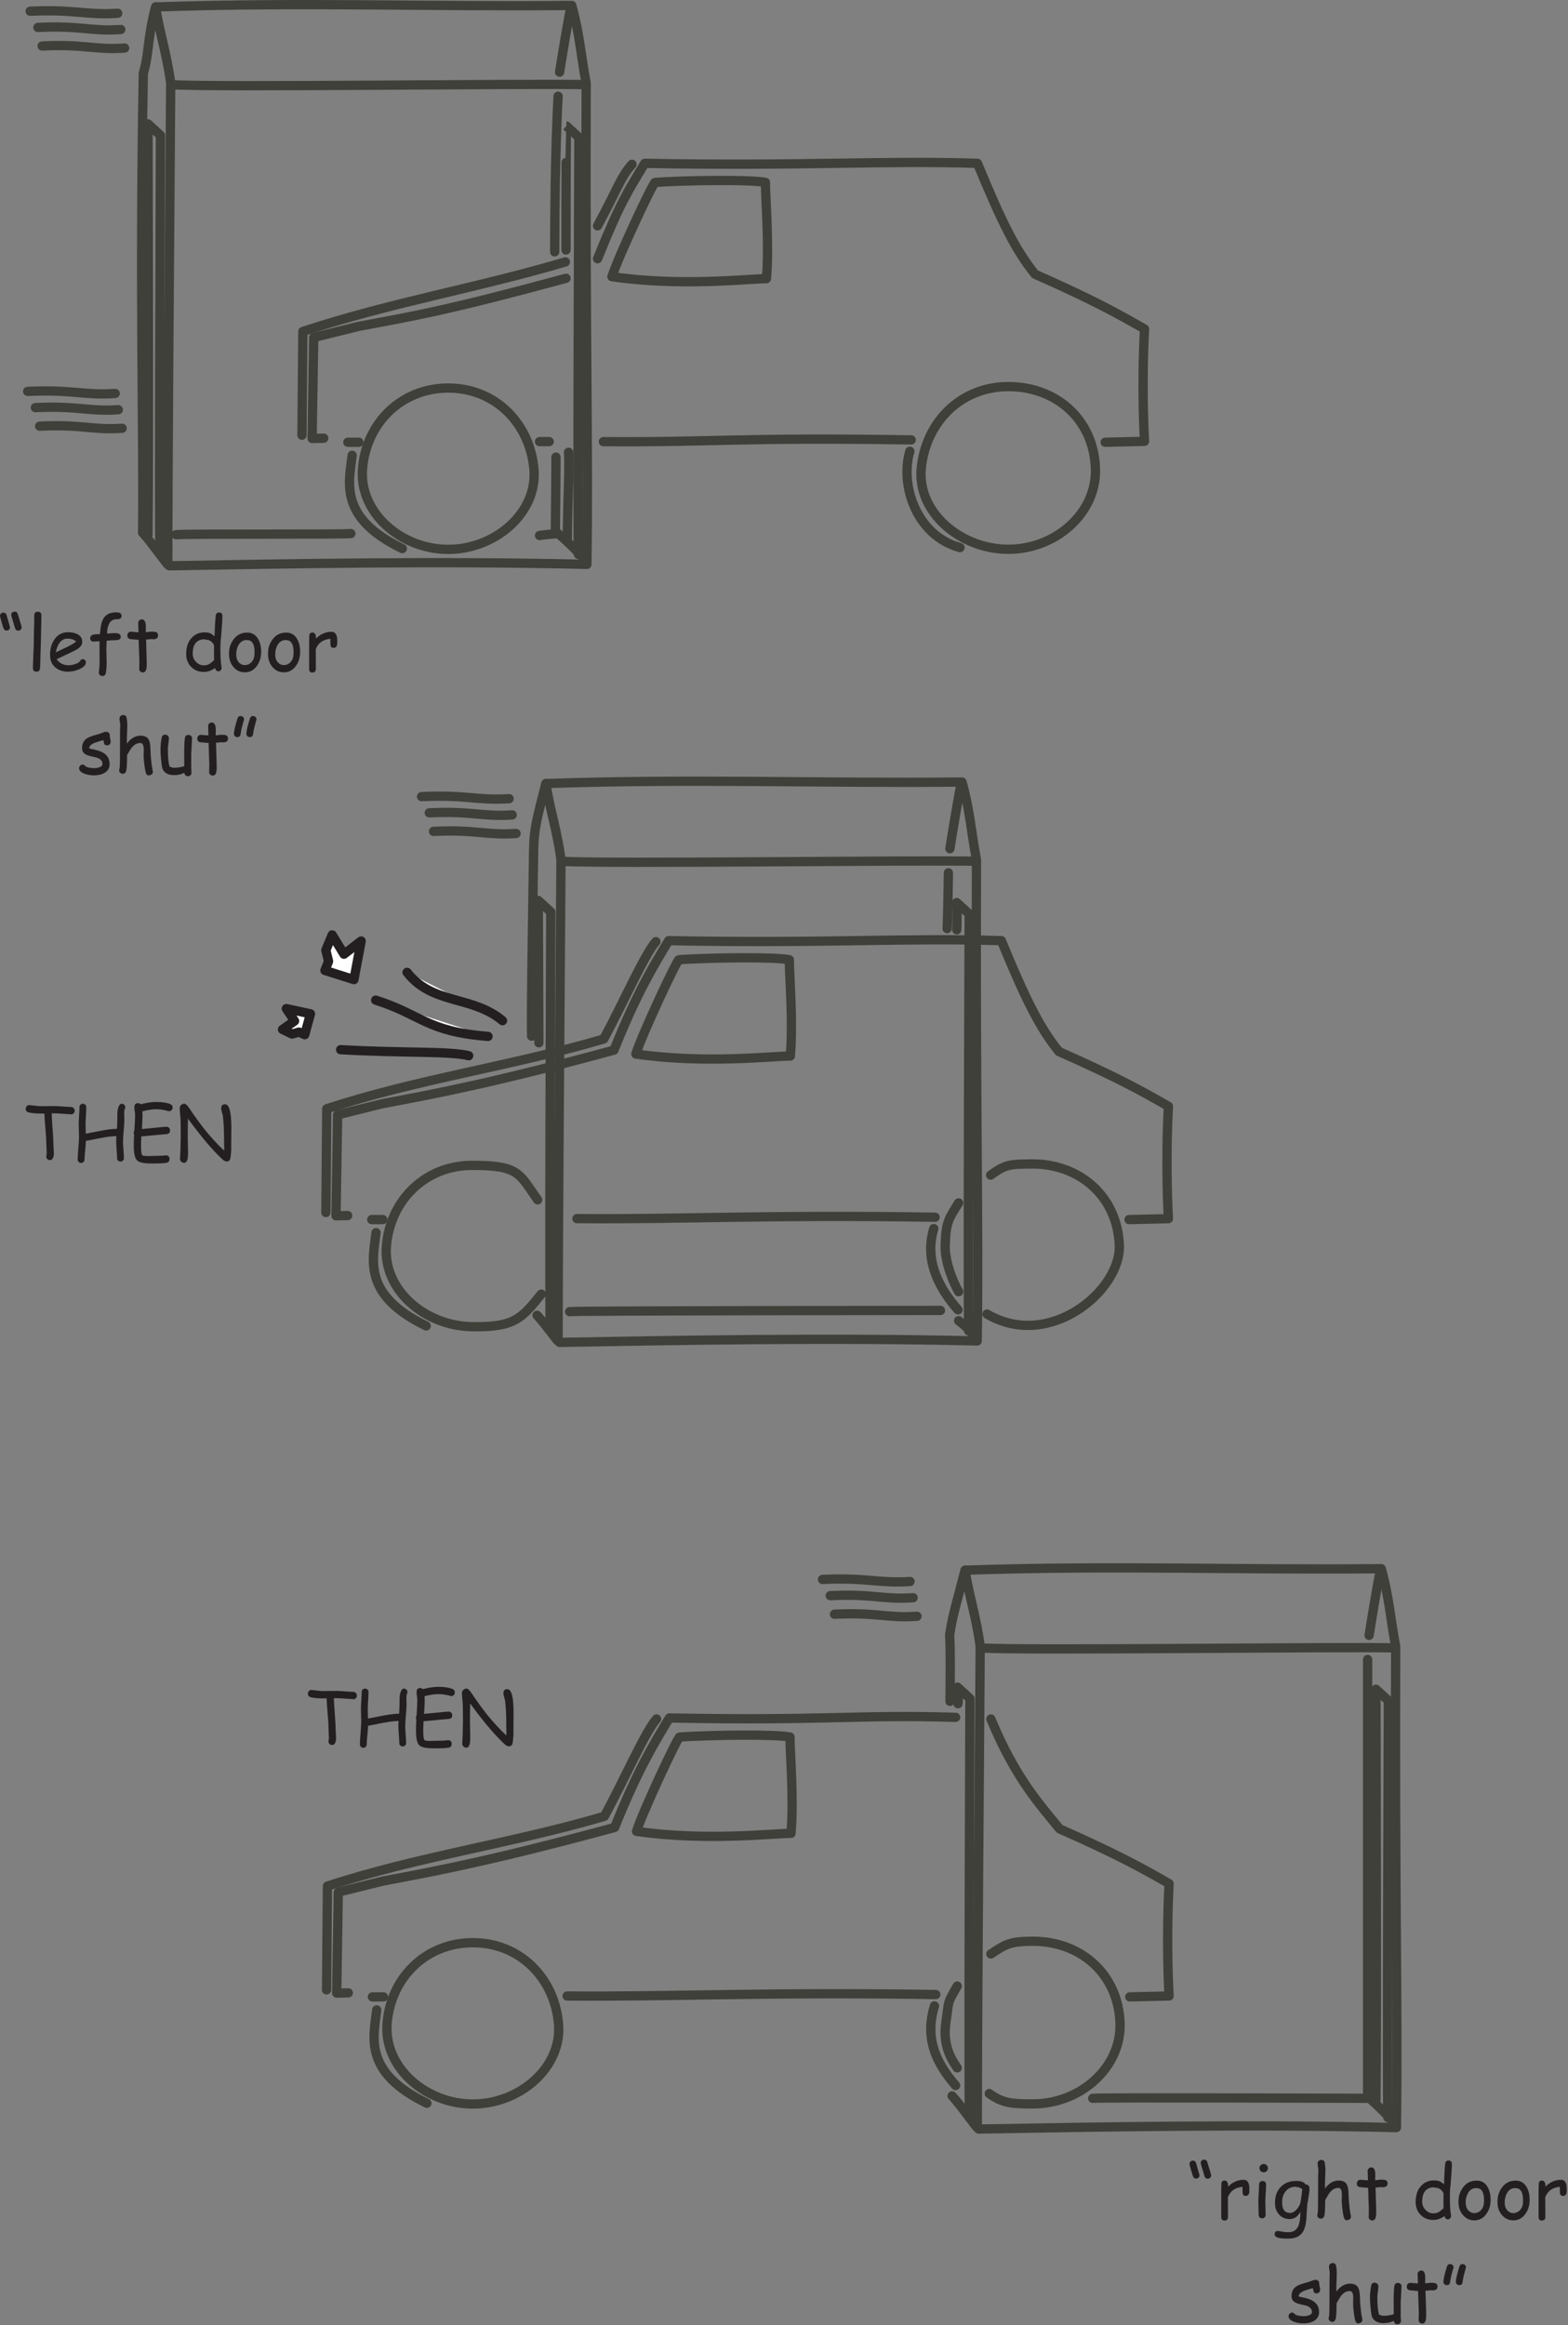 <?xml version="1.0" encoding="UTF-8" standalone="no"?>
<!DOCTYPE svg PUBLIC "-//W3C//DTD SVG 1.1//EN" "http://www.w3.org/Graphics/SVG/1.1/DTD/svg11.dtd">
<svg width="100%" height="100%" viewBox="0 0 1057 1567" version="1.1" xmlns="http://www.w3.org/2000/svg" xmlns:xlink="http://www.w3.org/1999/xlink" xml:space="preserve" xmlns:serif="http://www.serif.com/" style="fill-rule:evenodd;clip-rule:evenodd;stroke-linecap:round;stroke-linejoin:round;stroke-miterlimit:2;">
    <rect x="0" y="0" width="1057" height="1567" fill="#808080" stroke="none"/>
    <g transform="matrix(1,0,0,1,-18.742,0.002)">
        <g transform="matrix(4.167,0,0,4.167,0,0)">
            <g>
                <clipPath id="_clip1">
                    <rect x="0" y="0" width="259.2" height="378.96"/>
                </clipPath>
                <g clip-path="url(#_clip1)">
                    <path d="M96.066,45.006C77.002,50.178 71.713,51.062 62.491,52.786L55.25,54.582L54.99,70.912L56.873,70.875" style="fill:none;stroke:rgb(62,64,57);stroke-width:1.5px;"/>
                    <path d="M183.285,71.524L189.649,71.378C189.649,71.378 189.127,63.086 189.649,53.206C185.656,50.925 181.663,48.643 171.943,44.353C168.843,40.53 166.571,35.986 162.624,26.414C146.936,25.925 134.278,26.899 108.807,26.414C106.208,30.713 104.823,32.736 101.169,41.844" style="fill:none;stroke:rgb(62,64,57);stroke-width:1.5px;"/>
                    <path d="M151.907,71.145C124.379,70.713 119.13,71.571 102.108,71.425" style="fill:none;stroke:rgb(62,64,57);stroke-width:1.5px;"/>
                    <path d="M90.868,75.805C91.527,82.931 84.61,88.851 77.006,88.851C69.402,88.851 62.57,82.938 63.144,75.805C63.736,68.441 69.402,62.758 77.006,62.758C84.61,62.758 90.187,68.441 90.868,75.805Z" style="fill:none;stroke:rgb(62,64,57);stroke-width:1.5px;"/>
                    <path d="M181.71,75.679C182.007,82.889 175.351,88.834 167.624,88.834C159.898,88.834 152.813,82.858 153.538,75.679C154.286,68.279 159.898,62.525 167.624,62.525C175.351,62.525 181.386,67.792 181.71,75.679Z" style="fill:none;stroke:rgb(62,64,57);stroke-width:1.5px;"/>
                    <path d="M60.768,71.524L62.553,71.524" style="fill:none;stroke:rgb(62,64,57);stroke-width:1.5px;"/>
                    <path d="M61.464,73.634C60.978,78.015 59.193,83.695 69.578,88.725" style="fill:none;stroke:rgb(62,64,57);stroke-width:1.5px;"/>
                    <path d="M151.689,72.985C150.067,78.34 152.663,86.616 159.803,88.563" style="fill:none;stroke:rgb(62,64,57);stroke-width:1.5px;"/>
                    <path d="M110.471,29.495C115.34,29.17 125.725,29.008 128.322,29.495C128.322,32.254 128.971,39.556 128.484,45.073C125.563,45.073 114.691,46.372 103.494,44.749C104.51,41.529 110.148,29.517 110.471,29.495Z" style="fill:none;stroke:rgb(62,64,57);stroke-width:1.5px;"/>
                    <path d="M101.169,36.522C104.253,30.842 104.954,28.521 106.739,26.574" style="fill:none;stroke:rgb(62,64,57);stroke-width:1.5px;"/>
                    <path d="M53.351,70.388L53.493,53.604C68.128,48.804 81.196,46.717 95.964,42.359" style="fill:none;stroke:rgb(62,64,57);stroke-width:1.5px;"/>
                    <path d="M187.151,197.242L193.515,197.096C193.515,197.096 192.993,188.803 193.515,178.924C189.522,176.642 185.529,174.361 175.809,170.071C172.709,166.247 170.437,161.703 166.49,152.132C150.802,151.642 138.144,152.616 112.673,152.132C110.074,156.431 107.474,160.73 103.82,169.838C84.756,175.01 75.579,176.78 66.357,178.503L59.116,180.299L58.856,196.63L60.739,196.593" style="fill:none;stroke:rgb(62,64,57);stroke-width:1.5px;"/>
                    <path d="M155.773,196.863C128.245,196.43 114.85,197.232 97.829,197.086" style="fill:none;stroke:rgb(62,64,57);stroke-width:1.5px;"/>
                    <path d="M92.064,209.3C88.839,213.306 87.667,214.674 80.872,214.569C73.269,214.452 66.436,208.656 67.01,201.522C67.602,194.158 73.268,188.476 80.872,188.476C88.476,188.476 88.448,189.757 91.477,194.057" style="fill:none;stroke:rgb(62,64,57);stroke-width:1.5px;"/>
                    <path d="M164.753,190.051C167.195,188.292 167.831,188.284 171.49,188.243C179.217,188.243 185.252,193.509 185.576,201.397C185.873,208.606 174.328,218.484 164.166,212.524" style="fill:none;stroke:rgb(62,64,57);stroke-width:1.5px;"/>
                    <path d="M64.634,197.242L66.419,197.242" style="fill:none;stroke:rgb(62,64,57);stroke-width:1.5px;"/>
                    <path d="M65.33,199.351C64.844,203.733 63.059,209.412 73.444,214.443" style="fill:none;stroke:rgb(62,64,57);stroke-width:1.5px;"/>
                    <path d="M155.555,198.702C153.933,204.057 156.643,208.616 159.476,211.84" style="fill:none;stroke:rgb(62,64,57);stroke-width:1.5px;"/>
                    <path d="M114.337,155.212C119.206,154.888 129.591,154.726 132.188,155.212C132.188,157.971 132.837,165.273 132.35,170.791C129.429,170.791 118.557,172.089 107.36,170.466C108.376,167.246 114.014,155.234 114.337,155.212Z" style="fill:none;stroke:rgb(62,64,57);stroke-width:1.5px;"/>
                    <path d="M57.217,196.106L57.359,179.322C71.994,174.522 87.398,172.391 102.167,168.032C105.25,162.352 108.82,154.239 110.605,152.291" style="fill:none;stroke:rgb(62,64,57);stroke-width:1.5px;"/>
                    <path d="M159.574,208.909C158.792,207.541 157.327,204.219 157.404,201.397C157.51,197.56 158.011,197.086 159.574,194.545" style="fill:none;stroke:rgb(62,64,57);stroke-width:1.5px;"/>
                    <path d="M159.089,277.751C143.4,277.262 138.254,278.333 112.783,277.849C110.183,282.148 107.584,286.447 103.93,295.555C84.865,300.727 75.689,302.497 66.466,304.221L59.226,306.016L58.966,322.347L60.849,322.31" style="fill:none;stroke:rgb(62,64,57);stroke-width:1.5px;"/>
                    <path d="M187.261,322.959L193.625,322.813C193.625,322.813 193.103,314.521 193.625,304.641C189.632,302.36 185.638,300.078 175.919,295.788C172.818,291.964 168.743,287.582 164.797,278.01" style="fill:none;stroke:rgb(62,64,57);stroke-width:1.5px;"/>
                    <path d="M155.883,322.58C128.355,322.148 113.263,322.959 96.242,322.813" style="fill:none;stroke:rgb(62,64,57);stroke-width:1.5px;"/>
                    <path d="M94.844,327.24C95.503,334.366 88.586,340.286 80.982,340.286C73.378,340.286 66.546,334.373 67.12,327.24C67.712,319.876 73.378,314.193 80.982,314.193C88.586,314.193 94.163,319.876 94.844,327.24Z" style="fill:none;stroke:rgb(62,64,57);stroke-width:1.5px;"/>
                    <path d="M164.797,316.018C167.132,314.462 167.864,313.96 171.6,313.96C179.327,313.96 185.361,319.227 185.686,327.114C185.983,334.324 179.327,340.268 171.6,340.268C168.241,340.268 166.662,340.159 164.537,338.59" style="fill:none;stroke:rgb(62,64,57);stroke-width:1.5px;"/>
                    <path d="M159.348,334.439C158.181,332.752 157.013,330.547 157.514,327.114C158.068,323.312 157.662,324.191 159.348,321.207" style="fill:none;stroke:rgb(62,64,57);stroke-width:1.5px;"/>
                    <path d="M64.743,322.959L66.528,322.959" style="fill:none;stroke:rgb(62,64,57);stroke-width:1.5px;"/>
                    <path d="M65.44,325.069C64.953,329.45 63.168,335.13 73.554,340.16" style="fill:none;stroke:rgb(62,64,57);stroke-width:1.5px;"/>
                    <path d="M155.665,324.42C154.042,329.775 155.976,333.66 159.089,337.292" style="fill:none;stroke:rgb(62,64,57);stroke-width:1.5px;"/>
                    <path d="M114.447,280.93C119.315,280.605 129.701,280.443 132.297,280.93C132.297,283.688 132.947,290.991 132.46,296.508C129.539,296.508 118.666,297.806 107.469,296.184C108.486,292.964 114.123,280.951 114.447,280.93Z" style="fill:none;stroke:rgb(62,64,57);stroke-width:1.5px;"/>
                    <path d="M57.326,321.823L57.469,305.039C72.104,300.239 87.508,298.108 102.276,293.75C105.36,288.07 108.93,279.956 110.715,278.009" style="fill:none;stroke:rgb(62,64,57);stroke-width:1.5px;"/>
                    <path d="M31.645,91.275C31.645,76.823 31.878,45.142 32.111,13.461C31.498,8.747 30.281,5.177 29.664,1.114C28.253,6.637 28.659,8.584 27.684,11.83C27.036,47.855 27.766,70.087 27.568,86.149C29.064,87.775 31.645,91.508 31.645,91.275Z" style="fill:none;stroke:rgb(62,64,57);stroke-width:1.5px;"/>
                    <path d="M29.794,1.12C53.811,0.308 73.852,1.12 96.994,0.881C98.275,5.501 98.437,8.747 99.324,13.461C99.167,54.508 99.735,72.683 99.44,91.275C75.637,90.696 50.403,91.182 31.878,91.508" style="fill:none;stroke:rgb(62,64,57);stroke-width:1.5px;"/>
                    <path d="M32.227,13.694C39.08,14.16 91.117,13.461 99.248,13.694" style="fill:none;stroke:rgb(62,64,57);stroke-width:1.5px;"/>
                    <path d="M96.895,0.957C96.49,2.58 95.191,10.532 95.029,11.668" style="fill:none;stroke:rgb(62,64,57);stroke-width:1.5px;"/>
                    <path d="M94.233,40.73C94.233,24.61 94.786,15.562 94.786,15.562" style="fill:none;stroke:rgb(62,64,57);stroke-width:1.5px;"/>
                    <path d="M91.778,86.607C92.752,86.445 94.335,86.337 94.335,86.337C94.335,86.337 94.439,77.529 94.439,73.93" style="fill:none;stroke:rgb(62,64,57);stroke-width:1.5px;"/>
                    <path d="M94.786,86.314C96.084,87.288 98.761,90.046 99.411,90.858" style="fill:none;stroke:rgb(62,64,57);stroke-width:1.5px;"/>
                    <path d="M32.97,86.473C35.738,86.305 59.58,86.462 61.258,86.294" style="fill:none;stroke:rgb(62,64,57);stroke-width:1.5px;"/>
                    <path d="M28.441,86.473C28.609,73.388 28.441,20.04 28.441,20.04L30.454,21.885C30.454,21.885 30.202,83.118 30.37,89.325" style="fill:none;stroke:rgb(62,64,57);stroke-width:1.5px;"/>
                    <path d="M96.066,40.425C96.047,29.433 96.121,20.375 96.132,20.375L98.145,22.221C98.145,22.221 97.894,83.453 98.062,89.66" style="fill:none;stroke:rgb(62,64,57);stroke-width:1.5px;"/>
                    <path d="M96.27,87.254C96.354,79.374 96.63,76.434 96.474,73.147" style="fill:none;stroke:rgb(62,64,57);stroke-width:1.5px;"/>
                    <path d="M9.378,1.813C16.674,1.477 18.39,2.484 23.54,2.148" style="fill:none;stroke:rgb(62,64,57);stroke-width:1.5px;"/>
                    <path d="M10.628,4.438C17.537,4.102 19.163,5.109 24.04,4.773" style="fill:none;stroke:rgb(62,64,57);stroke-width:1.5px;"/>
                    <path d="M11.316,7.438C18.193,7.102 19.811,8.109 24.665,7.773" style="fill:none;stroke:rgb(62,64,57);stroke-width:1.5px;"/>
                    <path d="M8.971,63.301C16.266,62.966 17.983,63.972 23.132,63.637" style="fill:none;stroke:rgb(62,64,57);stroke-width:1.5px;"/>
                    <path d="M10.221,65.926C17.13,65.591 18.756,66.597 23.632,66.262" style="fill:none;stroke:rgb(62,64,57);stroke-width:1.5px;"/>
                    <path d="M10.909,68.926C17.785,68.591 19.403,69.597 24.257,69.262" style="fill:none;stroke:rgb(62,64,57);stroke-width:1.5px;"/>
                    <path d="M91.778,71.425L93.343,71.425" style="fill:none;stroke:rgb(62,64,57);stroke-width:1.5px;"/>
                    <path d="M7.451,102.002C7.188,102.002 7.018,101.873 6.936,101.61C6.518,100.263 6.315,99.552 6.315,99.442C6.315,99.288 6.368,99.165 6.479,99.067C6.589,98.968 6.718,98.92 6.871,98.92C7.151,98.92 7.32,99.062 7.387,99.354L7.733,100.473C7.91,101.028 7.996,101.357 7.996,101.475C7.996,101.624 7.943,101.748 7.835,101.85C7.727,101.952 7.601,102.002 7.451,102.002ZM5.57,101.985C5.334,101.985 5.173,101.873 5.078,101.645C5.023,101.519 4.915,101.177 4.75,100.602C4.581,100.011 4.498,99.683 4.498,99.6C4.498,99.45 4.553,99.328 4.665,99.228C4.777,99.127 4.907,99.078 5.061,99.078C5.313,99.078 5.476,99.205 5.559,99.465L5.858,100.508L6.121,101.451C6.121,101.601 6.066,101.725 5.954,101.829C5.842,101.934 5.716,101.985 5.57,101.985Z" style="fill:rgb(35,31,32);"/>
                    <path d="M11.109,103.775L11.025,106.691C11.025,107.003 11.013,107.447 10.977,108.047C10.941,108.443 10.749,108.635 10.401,108.635C10.017,108.635 9.825,108.443 9.825,108.047C9.825,107.567 9.849,106.871 9.897,105.911C9.945,104.951 9.969,104.255 9.969,103.775C9.969,103.151 9.981,102.455 10.005,101.651C10.029,100.847 10.041,100.151 10.041,99.527C10.041,99.131 10.233,98.939 10.617,98.939C11.001,98.939 11.193,99.131 11.193,99.527C11.193,100.151 11.181,100.847 11.157,101.651C11.133,102.455 11.121,103.151 11.121,103.775L11.109,103.775Z" style="fill:rgb(35,31,32);fill-rule:nonzero;"/>
                    <path d="M15.644,108.647C14.756,108.647 14.048,108.431 13.496,107.987C12.896,107.495 12.596,106.823 12.596,105.935C12.596,104.915 12.836,104.075 13.328,103.379C13.868,102.623 14.576,102.251 15.476,102.251C16.124,102.251 16.64,102.359 17.048,102.575C17.552,102.851 17.804,103.259 17.804,103.823C17.804,104.219 17.588,104.567 17.144,104.891C16.952,105.035 16.544,105.251 15.908,105.551L13.664,106.607C13.88,106.931 14.144,107.171 14.468,107.339C14.792,107.507 15.164,107.591 15.596,107.591C15.872,107.591 16.184,107.543 16.556,107.435C17.024,107.303 17.312,107.135 17.444,106.919C17.576,106.703 17.72,106.595 17.876,106.595C18.008,106.595 18.128,106.643 18.236,106.751C18.344,106.859 18.392,106.979 18.392,107.111C18.392,107.543 18.044,107.915 17.336,108.227C16.736,108.491 16.16,108.623 15.584,108.623L15.644,108.647ZM15.428,103.283C14.948,103.283 14.552,103.463 14.228,103.835C13.904,104.207 13.676,104.759 13.52,105.503L15.32,104.651C16.028,104.303 16.52,104.003 16.82,103.751C16.484,103.439 16.016,103.283 15.404,103.283L15.428,103.283Z" style="fill:rgb(35,31,32);fill-rule:nonzero;"/>
                    <path d="M23.418,100.139C22.47,100.139 21.954,100.787 21.834,102.107L21.822,102.467C22.494,102.419 22.914,102.395 23.106,102.395C23.73,102.395 24.03,102.587 24.03,102.983C24.03,103.271 23.886,103.439 23.574,103.499C23.442,103.523 23.286,103.535 23.106,103.535C22.926,103.535 22.482,103.559 21.75,103.619L21.702,104.951C21.702,105.191 21.714,105.551 21.726,106.043C21.738,106.535 21.75,106.895 21.75,107.135C21.75,107.879 21.702,108.443 21.618,108.863C21.546,109.175 21.366,109.331 21.066,109.331C20.91,109.331 20.778,109.283 20.658,109.175C20.538,109.067 20.478,108.935 20.478,108.779C20.478,108.743 20.478,108.707 20.49,108.659C20.574,108.143 20.61,107.603 20.61,107.003L20.598,105.407L20.598,103.703C20.106,103.739 19.806,103.763 19.674,103.763C19.278,103.763 19.086,103.571 19.086,103.187C19.086,102.803 19.422,102.599 20.106,102.575L20.67,102.563C20.682,102.347 20.706,102.059 20.754,101.687C20.862,100.811 21.078,100.187 21.414,99.779C21.822,99.275 22.446,99.035 23.322,99.035C23.886,99.035 24.162,99.227 24.162,99.611C24.162,99.983 23.91,100.163 23.394,100.163L23.418,100.139Z" style="fill:rgb(35,31,32);fill-rule:nonzero;"/>
                    <path d="M29.506,103.391C29.422,103.391 29.326,103.391 29.218,103.379C29.11,103.367 29.014,103.367 28.93,103.367C28.834,103.367 28.57,103.391 28.126,103.451L28.234,106.919L28.234,107.471C28.246,108.335 28.042,108.755 27.61,108.755C27.454,108.755 27.322,108.707 27.202,108.599C27.082,108.491 27.022,108.371 27.022,108.215C27.022,108.071 27.022,107.855 27.034,107.555C27.046,107.255 27.046,107.039 27.046,106.895L26.926,103.475C26.638,103.463 26.206,103.427 25.618,103.367C25.27,103.319 25.102,103.127 25.102,102.779C25.102,102.611 25.15,102.467 25.258,102.347C25.366,102.227 25.498,102.167 25.666,102.167L26.902,102.263C26.902,102.059 26.89,101.795 26.878,101.459C26.866,101.123 26.854,100.883 26.854,100.739C26.854,100.571 26.914,100.439 27.034,100.331C27.154,100.223 27.286,100.175 27.454,100.175C27.814,100.175 28.018,100.463 28.078,101.039C28.09,101.183 28.09,101.351 28.09,101.555L28.078,101.891L28.078,102.251C28.57,102.191 28.846,102.155 28.918,102.155C29.326,102.155 29.59,102.179 29.71,102.215C29.95,102.299 30.07,102.479 30.07,102.767C30.07,102.935 30.022,103.079 29.914,103.187C29.806,103.295 29.674,103.355 29.506,103.355L29.506,103.391Z" style="fill:rgb(35,31,32);fill-rule:nonzero;"/>
                    <path d="M40.222,103.211C40.174,103.787 40.15,104.351 40.15,104.927C40.15,106.235 40.21,107.207 40.33,107.879C40.342,107.939 40.342,107.987 40.342,108.023C40.342,108.179 40.294,108.311 40.186,108.419C40.078,108.527 39.958,108.575 39.814,108.575C39.574,108.575 39.394,108.407 39.274,108.047C38.986,108.251 38.698,108.407 38.398,108.515C38.098,108.623 37.786,108.671 37.45,108.671C36.634,108.671 35.974,108.407 35.434,107.867C34.882,107.315 34.618,106.619 34.618,105.743C34.618,104.687 34.894,103.859 35.446,103.223C35.998,102.587 36.706,102.275 37.594,102.275C38.05,102.275 38.398,102.347 38.65,102.491L39.202,102.899C39.262,101.243 39.322,100.151 39.394,99.575C39.442,99.227 39.622,99.059 39.934,99.059C40.294,99.059 40.474,99.251 40.474,99.635C40.474,100.187 40.402,101.363 40.246,103.235L40.222,103.211ZM37.642,103.391C36.982,103.391 36.502,103.583 36.166,103.979C35.83,104.375 35.674,104.951 35.674,105.743C35.674,106.247 35.854,106.679 36.214,107.051C36.574,107.423 36.982,107.603 37.462,107.603C37.798,107.603 38.074,107.543 38.302,107.423C38.434,107.351 38.65,107.195 38.95,106.943C39.01,106.895 39.07,106.835 39.13,106.763L39.118,105.755L39.118,105.071L39.13,104.375C38.986,104.051 38.794,103.823 38.542,103.667C38.29,103.511 38.002,103.439 37.654,103.439L37.642,103.391Z" style="fill:rgb(35,31,32);fill-rule:nonzero;"/>
                    <path d="M44.067,108.731C43.407,108.731 42.855,108.491 42.375,107.999C41.847,107.459 41.571,106.751 41.547,105.839C41.523,104.951 41.739,104.183 42.207,103.511C42.759,102.707 43.503,102.311 44.487,102.311C45.279,102.311 45.867,102.659 46.275,103.379C46.599,103.967 46.755,104.651 46.743,105.467C46.731,106.343 46.503,107.075 46.059,107.699C45.555,108.395 44.907,108.743 44.079,108.743L44.067,108.731ZM44.427,103.511C43.851,103.511 43.407,103.775 43.083,104.327C42.831,104.771 42.711,105.263 42.711,105.839C42.711,106.415 42.867,106.847 43.179,107.171C43.443,107.435 43.743,107.567 44.091,107.567C44.499,107.567 44.847,107.423 45.147,107.123C45.483,106.787 45.651,106.355 45.675,105.791C45.735,104.267 45.339,103.523 44.463,103.523L44.427,103.511Z" style="fill:rgb(35,31,32);fill-rule:nonzero;"/>
                    <path d="M50.377,108.731C49.717,108.731 49.165,108.491 48.685,107.999C48.157,107.459 47.881,106.751 47.857,105.839C47.833,104.951 48.049,104.183 48.517,103.511C49.069,102.707 49.813,102.311 50.797,102.311C51.589,102.311 52.177,102.659 52.585,103.379C52.909,103.967 53.065,104.651 53.053,105.467C53.041,106.343 52.813,107.075 52.369,107.699C51.865,108.395 51.217,108.743 50.389,108.743L50.377,108.731ZM50.737,103.511C50.161,103.511 49.717,103.775 49.393,104.327C49.141,104.771 49.021,105.263 49.021,105.839C49.021,106.415 49.177,106.847 49.489,107.171C49.753,107.435 50.053,107.567 50.401,107.567C50.809,107.567 51.157,107.423 51.457,107.123C51.793,106.787 51.961,106.355 51.985,105.791C52.045,104.267 51.649,103.523 50.773,103.523L50.737,103.511Z" style="fill:rgb(35,31,32);fill-rule:nonzero;"/>
                    <path d="M59.052,104.051C59.028,104.543 58.836,104.783 58.464,104.783C58.128,104.783 57.96,104.591 57.96,104.207C57.96,104.135 57.96,104.003 57.948,103.799L57.936,103.307C57.312,103.379 56.82,103.547 56.448,103.823C56.1,104.075 55.812,104.447 55.584,104.963L55.596,108.179C55.596,108.575 55.404,108.767 55.02,108.767C54.672,108.767 54.504,108.575 54.504,108.179L54.504,104.063C54.504,103.931 54.504,103.739 54.516,103.475C54.528,103.211 54.528,103.019 54.528,102.887C54.528,102.491 54.696,102.299 55.044,102.299C55.428,102.299 55.62,102.623 55.62,103.271C56.376,102.539 57.192,102.179 58.116,102.179C58.44,102.179 58.668,102.299 58.824,102.539C58.98,102.779 59.052,103.127 59.052,103.607L59.052,104.051Z" style="fill:rgb(35,31,32);fill-rule:nonzero;"/>
                    <path d="M21.831,120.551C21.615,120.551 21.471,120.479 21.387,120.335C21.327,120.227 21.279,120.023 21.231,119.699C20.931,119.771 20.487,119.903 19.875,120.107C19.239,120.359 18.927,120.659 18.927,121.031C19.047,121.079 19.155,121.115 19.275,121.139C20.175,121.295 20.835,121.511 21.279,121.799C21.915,122.207 22.227,122.795 22.227,123.575C22.227,124.211 21.951,124.679 21.399,125.003C20.943,125.267 20.379,125.399 19.671,125.399C19.155,125.399 18.675,125.315 18.207,125.147C17.595,124.931 17.295,124.631 17.295,124.235C17.295,124.079 17.355,123.947 17.475,123.827C17.595,123.707 17.727,123.647 17.883,123.647C18.003,123.647 18.159,123.743 18.351,123.935C18.447,124.031 18.651,124.103 18.987,124.163C19.251,124.211 19.467,124.235 19.647,124.235C19.983,124.235 20.271,124.199 20.523,124.115C20.895,123.995 21.075,123.815 21.075,123.563C21.075,123.023 20.715,122.675 19.971,122.483L19.359,122.351C18.831,122.231 18.471,122.099 18.255,121.943C17.931,121.727 17.775,121.403 17.775,120.959C17.775,120.131 18.159,119.555 18.939,119.207C19.179,119.099 19.551,118.979 20.067,118.835C20.583,118.691 20.943,118.571 21.171,118.463C21.327,118.391 21.495,118.355 21.687,118.355C21.855,118.355 21.987,118.403 22.095,118.511C22.203,118.619 22.251,118.763 22.251,118.943C22.251,119.063 22.275,119.231 22.323,119.447C22.371,119.663 22.395,119.831 22.395,119.951C22.395,120.131 22.347,120.275 22.239,120.383C22.131,120.491 21.999,120.539 21.831,120.539L21.831,120.551Z" style="fill:rgb(35,31,32);fill-rule:nonzero;"/>
                    <path d="M28.632,125.423C28.356,125.423 28.176,125.279 28.092,124.979C27.996,124.655 27.912,124.211 27.84,123.611C27.768,123.035 27.732,122.579 27.732,122.207C27.732,122.099 27.732,121.943 27.744,121.739C27.756,121.535 27.756,121.379 27.756,121.271C27.756,120.527 27.576,120.167 27.204,120.167C26.7,120.167 26.268,120.383 25.872,120.839C25.668,121.067 25.404,121.499 25.056,122.147C25.056,123.647 24.996,124.511 24.876,124.787C24.768,125.027 24.6,125.147 24.372,125.147C24.216,125.147 24.072,125.099 23.952,124.991C23.832,124.883 23.772,124.751 23.772,124.595C23.772,124.535 23.784,124.451 23.82,124.331C23.856,124.235 23.88,123.959 23.892,123.479L23.904,122.615L23.916,118.307C23.94,117.815 23.952,117.491 23.952,117.323C23.952,117.119 23.928,116.939 23.892,116.759C23.856,116.579 23.832,116.399 23.832,116.207C23.832,116.039 23.892,115.907 24.012,115.799C24.132,115.691 24.264,115.643 24.432,115.643C24.756,115.643 24.936,115.811 24.996,116.159C25.056,116.543 25.092,116.879 25.092,117.191C25.092,117.599 25.08,118.019 25.056,118.463C25.032,118.895 25.02,119.315 25.02,119.747L25.02,120.263C25.344,119.831 25.68,119.519 26.052,119.303C26.424,119.087 26.808,118.979 27.216,118.979C27.864,118.979 28.308,119.183 28.548,119.603C28.716,119.903 28.812,120.395 28.836,121.103L28.884,122.219L29.004,123.443C29.064,123.899 29.124,124.295 29.208,124.643C29.22,124.715 29.232,124.775 29.232,124.823C29.232,124.979 29.172,125.111 29.052,125.219C28.932,125.327 28.788,125.375 28.62,125.375L28.632,125.423Z" style="fill:rgb(35,31,32);fill-rule:nonzero;"/>
                    <path d="M35.432,121.643L35.432,124.187C35.432,124.271 35.444,124.403 35.456,124.583C35.468,124.763 35.48,124.895 35.48,124.979C35.48,125.147 35.42,125.279 35.3,125.387C35.18,125.495 35.048,125.543 34.88,125.543C34.58,125.543 34.388,125.363 34.304,124.991C33.812,125.243 33.26,125.363 32.624,125.363C32.108,125.363 31.688,125.255 31.352,125.027C30.98,124.775 30.764,124.415 30.692,123.935C30.536,122.891 30.464,121.979 30.464,121.163C30.464,120.623 30.524,120.023 30.644,119.339C30.704,118.991 30.884,118.823 31.208,118.823C31.376,118.823 31.52,118.871 31.64,118.979C31.76,119.087 31.82,119.219 31.82,119.387C31.82,119.567 31.796,119.855 31.736,120.251C31.676,120.647 31.652,120.947 31.652,121.151C31.652,121.811 31.676,122.363 31.724,122.831C31.772,123.299 31.832,123.671 31.916,123.959C32.048,124.031 32.168,124.079 32.288,124.115C32.408,124.151 32.528,124.175 32.648,124.175C33.176,124.175 33.716,124.091 34.304,123.923L34.304,122.735L34.292,121.595C34.292,120.743 34.328,120.023 34.4,119.399C34.448,119.039 34.64,118.859 34.976,118.859C35.144,118.859 35.288,118.907 35.408,119.015C35.528,119.123 35.576,119.255 35.564,119.423L35.456,121.643L35.432,121.643Z" style="fill:rgb(35,31,32);fill-rule:nonzero;"/>
                    <path d="M40.82,120.071C40.736,120.071 40.64,120.071 40.532,120.059C40.424,120.047 40.328,120.047 40.244,120.047C40.148,120.047 39.884,120.071 39.44,120.131L39.548,123.599L39.548,124.151C39.56,125.015 39.356,125.435 38.924,125.435C38.768,125.435 38.636,125.387 38.516,125.279C38.396,125.171 38.336,125.051 38.336,124.895C38.336,124.751 38.336,124.535 38.348,124.235C38.36,123.935 38.36,123.719 38.36,123.575L38.24,120.155C37.952,120.143 37.52,120.107 36.932,120.047C36.584,119.999 36.416,119.807 36.416,119.459C36.416,119.291 36.464,119.147 36.572,119.027C36.68,118.907 36.812,118.847 36.98,118.847L38.216,118.943C38.216,118.739 38.204,118.475 38.192,118.139C38.18,117.803 38.168,117.563 38.168,117.419C38.168,117.251 38.228,117.119 38.348,117.011C38.468,116.903 38.6,116.855 38.768,116.855C39.128,116.855 39.332,117.143 39.392,117.719C39.404,117.863 39.404,118.031 39.404,118.235L39.392,118.571L39.392,118.931C39.884,118.871 40.16,118.835 40.232,118.835C40.64,118.835 40.904,118.859 41.024,118.895C41.264,118.979 41.384,119.159 41.384,119.447C41.384,119.615 41.336,119.759 41.228,119.867C41.12,119.975 40.988,120.035 40.82,120.035L40.82,120.071Z" style="fill:rgb(35,31,32);fill-rule:nonzero;"/>
                    <path d="M44.91,119.215C44.753,119.215 44.624,119.166 44.518,119.066C44.411,118.966 44.36,118.84 44.36,118.682C44.36,118.241 44.546,117.428 44.928,116.204C45.014,115.936 45.18,115.805 45.432,115.805C45.585,115.805 45.715,115.855 45.827,115.958C45.939,116.06 45.994,116.183 45.994,116.333L45.649,117.622C45.558,117.964 45.489,118.324 45.438,118.717C45.398,119.052 45.225,119.215 44.91,119.215ZM42.895,119.215C42.737,119.215 42.608,119.166 42.502,119.066C42.396,118.966 42.344,118.84 42.344,118.682C42.344,118.241 42.53,117.428 42.912,116.204C42.999,115.936 43.164,115.805 43.416,115.805C43.57,115.805 43.699,115.855 43.812,115.958C43.924,116.06 43.979,116.183 43.979,116.333L43.633,117.622C43.542,117.964 43.473,118.324 43.422,118.717C43.383,119.052 43.21,119.215 42.895,119.215Z" style="fill:rgb(35,31,32);"/>
                    <path d="M91.38,212.719C92.876,214.345 94.784,217.106 94.784,216.873C94.784,202.421 95.017,170.741 95.25,139.06C94.638,134.345 93.42,130.775 92.804,126.712C91.392,132.235 90.873,134.04 90.823,137.429C90.598,152.823 90.403,163.669 90.5,167.577" style="fill:none;stroke:rgb(62,64,57);stroke-width:1.5px;"/>
                    <path d="M92.934,126.718C116.95,125.907 136.991,126.718 160.133,126.479C161.414,131.1 161.576,134.345 162.463,139.06C162.306,180.107 162.874,198.282 162.58,216.873C138.776,216.294 113.543,216.781 95.017,217.106" style="fill:none;stroke:rgb(62,64,57);stroke-width:1.5px;"/>
                    <path d="M95.366,139.293C102.219,139.759 154.257,139.06 162.387,139.293" style="fill:none;stroke:rgb(62,64,57);stroke-width:1.5px;"/>
                    <path d="M160.034,126.556C159.629,128.179 158.331,136.13 158.168,137.266" style="fill:none;stroke:rgb(62,64,57);stroke-width:1.5px;"/>
                    <path d="M157.717,150.185C157.815,148.915 157.925,141.161 157.925,141.161" style="fill:none;stroke:rgb(62,64,57);stroke-width:1.5px;"/>
                    <path d="M96.648,212.133C97.622,211.971 156.643,211.938 156.643,211.938" style="fill:none;stroke:rgb(62,64,57);stroke-width:1.5px;"/>
                    <path d="M159.574,213.599C160.872,214.573 161.901,215.645 162.55,216.456" style="fill:none;stroke:rgb(62,64,57);stroke-width:1.5px;"/>
                    <path d="M91.673,168.652C91.673,164.744 91.58,145.638 91.58,145.638L93.593,147.483C93.593,147.483 93.341,208.716 93.509,214.923" style="fill:none;stroke:rgb(62,64,57);stroke-width:1.5px;"/>
                    <path d="M159.281,150.38C159.378,148.621 159.271,145.974 159.271,145.974L161.285,147.819C161.285,147.819 161.033,209.052 161.201,215.259" style="fill:none;stroke:rgb(62,64,57);stroke-width:1.5px;"/>
                    <path d="M85.791,165.076C80.905,160.973 74.456,162.536 70.352,157.26" style="fill:white;"/>
                    <path d="M85.791,165.076C80.905,160.973 74.456,162.536 70.352,157.26" style="fill:none;stroke:rgb(35,31,32);stroke-width:1.5px;"/>
                    <path d="M83.446,167.617C73.479,166.835 72.697,164.099 65.271,161.754" style="fill:white;"/>
                    <path d="M83.446,167.617C73.479,166.835 72.697,164.099 65.271,161.754" style="fill:none;stroke:rgb(35,31,32);stroke-width:1.5px;"/>
                    <path d="M80.319,170.744C77.192,169.962 69.962,170.353 59.604,169.766" style="fill:white;"/>
                    <path d="M80.319,170.744C77.192,169.962 69.962,170.353 59.604,169.766" style="fill:none;stroke:rgb(35,31,32);stroke-width:1.5px;"/>
                    <path d="M57.21,153.666L58.236,151.202L60.142,154.324L62.926,152.187L61.754,158.432L57.064,156.953L57.65,155.474L57.21,153.666Z" style="fill:white;"/>
                    <path d="M57.21,153.666L58.236,151.202L60.142,154.324L62.926,152.187L61.754,158.432L57.064,156.953L57.65,155.474L57.21,153.666Z" style="fill:none;stroke:rgb(35,31,32);stroke-width:1.5px;"/>
                    <path d="M51.741,167.235L50.201,166.497L52.152,165.126L50.817,163.122L54.719,163.966L53.795,167.34L52.871,166.919L51.741,167.235Z" style="fill:white;"/>
                    <path d="M51.741,167.235L50.201,166.497L52.152,165.126L50.817,163.122L54.719,163.966L53.795,167.34L52.871,166.919L51.741,167.235Z" style="fill:none;stroke:rgb(35,31,32);stroke-width:1.5px;"/>
                    <path d="M15.966,180.203C15.678,180.203 15.234,180.179 14.622,180.131C14.034,180.083 13.59,180.059 13.278,180.059L12.858,180.059C12.87,180.599 12.918,181.463 13.014,182.687C13.098,183.827 13.146,184.691 13.146,185.315C13.146,185.447 13.158,185.651 13.182,185.927C13.206,186.203 13.218,186.407 13.218,186.551C13.218,186.815 13.17,187.043 13.086,187.235C12.978,187.499 12.81,187.631 12.582,187.631C12.426,187.631 12.282,187.583 12.162,187.475C12.042,187.367 11.982,187.223 11.982,187.055C11.982,186.995 11.994,186.911 12.018,186.791C12.042,186.671 12.054,186.587 12.054,186.527C12.054,186.335 12.042,186.047 12.018,185.663C11.994,185.279 11.982,184.991 11.982,184.799C11.982,184.235 11.934,183.467 11.838,182.447C11.742,181.343 11.694,180.575 11.682,180.095L11.154,180.095C10.29,180.095 9.63,180.035 9.138,179.915C8.814,179.831 8.658,179.639 8.658,179.327C8.658,179.171 8.706,179.027 8.814,178.907C8.934,178.775 9.078,178.715 9.258,178.727C9.39,178.739 9.702,178.775 10.194,178.835C10.59,178.883 10.902,178.907 11.142,178.907C11.382,178.907 11.73,178.907 12.21,178.895C12.69,178.883 13.038,178.883 13.278,178.883C13.578,178.883 14.022,178.907 14.622,178.955C15.222,179.003 15.666,179.027 15.966,179.027C16.134,179.027 16.278,179.087 16.398,179.207C16.518,179.327 16.578,179.471 16.578,179.639C16.578,179.807 16.518,179.951 16.398,180.071C16.278,180.191 16.134,180.251 15.966,180.251L15.966,180.203Z" style="fill:rgb(35,31,32);fill-rule:nonzero;"/>
                    <path d="M24.673,179.351C24.613,179.519 24.589,179.759 24.589,180.083C24.589,180.203 24.589,180.371 24.601,180.599C24.613,180.827 24.613,180.995 24.613,181.115C24.613,181.511 24.577,182.087 24.505,182.867C24.433,183.647 24.397,184.223 24.397,184.619C24.397,184.919 24.421,185.363 24.469,185.963C24.517,186.563 24.541,187.007 24.541,187.307C24.541,187.463 24.493,187.595 24.385,187.703C24.277,187.811 24.145,187.859 23.989,187.859C23.833,187.859 23.701,187.811 23.593,187.703C23.485,187.595 23.437,187.463 23.437,187.307C23.437,187.007 23.413,186.563 23.365,185.963C23.317,185.363 23.293,184.919 23.293,184.619C23.293,184.331 23.305,184.043 23.329,183.743C22.657,183.755 21.841,183.851 20.845,184.043L18.385,184.523C18.385,184.883 18.349,185.375 18.277,186.023C18.205,186.671 18.169,187.163 18.169,187.523C18.169,187.679 18.121,187.811 18.013,187.919C17.905,188.027 17.773,188.087 17.617,188.087C17.461,188.087 17.329,188.027 17.221,187.919C17.113,187.811 17.065,187.679 17.065,187.523C17.065,187.103 17.101,186.491 17.173,185.663C17.245,184.835 17.281,184.223 17.281,183.803C17.281,183.587 17.269,183.263 17.257,182.831C17.245,182.399 17.233,182.075 17.233,181.859C17.233,181.547 17.257,181.091 17.293,180.467C17.329,179.843 17.353,179.387 17.353,179.075C17.353,178.907 17.401,178.775 17.509,178.667C17.617,178.559 17.749,178.511 17.905,178.511C18.061,178.511 18.193,178.559 18.301,178.667C18.409,178.775 18.457,178.907 18.457,179.075C18.457,179.387 18.433,179.843 18.397,180.467C18.361,181.091 18.337,181.547 18.337,181.859L18.373,183.347L20.881,182.867C21.889,182.675 22.717,182.579 23.413,182.567C23.461,182.003 23.485,181.175 23.485,180.047C23.485,179.747 23.533,179.447 23.629,179.135C23.761,178.715 23.941,178.511 24.181,178.511C24.325,178.511 24.457,178.559 24.577,178.667C24.697,178.775 24.757,178.907 24.757,179.075C24.757,179.135 24.745,179.219 24.709,179.327L24.673,179.351Z" style="fill:rgb(35,31,32);fill-rule:nonzero;"/>
                    <path d="M31.885,179.723C31.825,179.723 31.765,179.711 31.693,179.687C31.033,179.495 30.409,179.399 29.785,179.399C29.461,179.399 29.113,179.423 28.729,179.483C28.345,179.543 27.949,179.627 27.505,179.747C27.541,179.999 27.553,180.203 27.553,180.359C27.553,180.911 27.517,181.643 27.445,182.603L30.013,182.351C30.769,182.267 31.225,182.231 31.393,182.231C31.561,182.231 31.705,182.279 31.825,182.387C31.945,182.495 32.005,182.639 32.005,182.819C32.005,183.179 31.825,183.371 31.465,183.419L30.073,183.539L27.361,183.791C27.349,184.067 27.337,184.331 27.325,184.583C27.313,184.835 27.313,185.063 27.313,185.279C27.313,186.155 27.373,186.659 27.493,186.815C27.589,186.923 27.889,186.971 28.417,186.971C28.657,186.971 29.017,186.959 29.509,186.947C30.001,186.935 30.361,186.923 30.613,186.923C30.697,186.923 30.805,186.911 30.961,186.887C31.117,186.863 31.225,186.851 31.297,186.851C31.717,186.851 31.921,187.055 31.921,187.463C31.921,187.799 31.753,187.991 31.417,188.063C31.045,188.135 30.265,188.171 29.029,188.171C27.805,188.171 27.037,188.015 26.689,187.691C26.317,187.343 26.137,186.551 26.137,185.291C26.137,185.039 26.137,184.775 26.149,184.475C26.161,184.175 26.173,183.863 26.197,183.515C26.149,183.419 26.125,183.323 26.125,183.215C26.125,183.083 26.161,182.963 26.233,182.855C26.317,181.715 26.353,180.899 26.353,180.359C26.353,180.215 26.329,180.011 26.293,179.735C26.257,179.459 26.233,179.255 26.233,179.111C26.233,178.643 26.425,178.415 26.821,178.415C26.989,178.415 27.133,178.475 27.253,178.595C27.721,178.475 28.153,178.379 28.573,178.319C28.993,178.259 29.377,178.223 29.749,178.223C30.709,178.223 31.453,178.331 32.029,178.559C32.293,178.667 32.425,178.847 32.425,179.123C32.425,179.279 32.377,179.411 32.269,179.531C32.149,179.663 32.005,179.723 31.837,179.723L31.885,179.723Z" style="fill:rgb(35,31,32);fill-rule:nonzero;"/>
                    <path d="M41.876,186.311C41.876,186.503 41.84,186.815 41.78,187.259C41.72,187.655 41.516,187.847 41.156,187.847C40.94,187.847 40.688,187.703 40.388,187.415C38.78,185.903 36.98,183.767 34.904,180.911L34.88,182.243L34.868,183.575C34.868,183.899 34.88,184.379 34.892,185.027C34.904,185.675 34.916,186.155 34.916,186.491C34.916,187.547 34.712,188.063 34.304,188.063C34.088,188.063 33.92,187.991 33.8,187.859C33.68,187.739 33.62,187.595 33.62,187.427C33.62,187.259 33.632,187.019 33.656,186.683C33.68,186.347 33.692,186.107 33.692,185.939C33.692,185.699 33.704,185.339 33.716,184.847C33.728,184.355 33.74,183.995 33.74,183.755C33.74,183.491 33.74,183.107 33.728,182.579C33.716,182.051 33.716,181.667 33.716,181.403C33.716,181.151 33.692,180.791 33.644,180.299C33.596,179.807 33.572,179.447 33.572,179.195C33.572,179.015 33.644,178.859 33.8,178.715C33.956,178.571 34.124,178.499 34.316,178.499C34.52,178.499 34.772,178.727 35.084,179.183C36.068,180.647 36.932,181.835 37.712,182.807C38.648,183.959 39.644,185.039 40.76,186.095C40.772,185.927 40.772,185.687 40.76,185.351L40.748,184.607C40.748,182.879 40.688,181.535 40.556,180.515C40.544,180.407 40.496,180.203 40.4,179.891C40.316,179.627 40.28,179.423 40.28,179.279C40.28,178.823 40.484,178.595 40.904,178.595C41.588,178.595 41.924,179.843 41.924,182.399C41.924,182.831 41.924,183.467 41.912,184.331C41.9,185.195 41.9,185.831 41.9,186.263L41.876,186.311Z" style="fill:rgb(35,31,32);fill-rule:nonzero;"/>
                    <path d="M61.62,274.793C61.332,274.793 60.888,274.769 60.276,274.721C59.688,274.673 59.244,274.649 58.932,274.649L58.512,274.649C58.524,275.189 58.572,276.053 58.668,277.277C58.752,278.417 58.8,279.281 58.8,279.905C58.8,280.037 58.812,280.241 58.836,280.517C58.86,280.793 58.872,280.997 58.872,281.141C58.872,281.405 58.824,281.633 58.74,281.825C58.632,282.089 58.464,282.221 58.236,282.221C58.08,282.221 57.936,282.173 57.816,282.065C57.696,281.957 57.636,281.813 57.636,281.645C57.636,281.585 57.648,281.501 57.672,281.381C57.696,281.261 57.708,281.177 57.708,281.117C57.708,280.925 57.696,280.637 57.672,280.253C57.648,279.869 57.636,279.581 57.636,279.389C57.636,278.825 57.588,278.057 57.492,277.037C57.396,275.933 57.348,275.165 57.336,274.685L56.808,274.685C55.944,274.685 55.284,274.625 54.792,274.505C54.468,274.421 54.312,274.229 54.312,273.917C54.312,273.761 54.36,273.617 54.468,273.497C54.588,273.365 54.732,273.305 54.912,273.317C55.044,273.329 55.356,273.365 55.848,273.425C56.244,273.473 56.556,273.497 56.796,273.497C57.036,273.497 57.384,273.497 57.864,273.485C58.344,273.473 58.692,273.473 58.932,273.473C59.232,273.473 59.676,273.497 60.276,273.545C60.876,273.593 61.32,273.617 61.62,273.617C61.788,273.617 61.932,273.677 62.052,273.797C62.172,273.917 62.232,274.061 62.232,274.229C62.232,274.397 62.172,274.541 62.052,274.661C61.932,274.781 61.788,274.841 61.62,274.841L61.62,274.793Z" style="fill:rgb(35,31,32);fill-rule:nonzero;"/>
                    <path d="M70.327,273.941C70.267,274.109 70.243,274.349 70.243,274.673C70.243,274.793 70.243,274.961 70.255,275.189C70.267,275.417 70.267,275.585 70.267,275.705C70.267,276.101 70.231,276.677 70.159,277.457C70.087,278.237 70.051,278.813 70.051,279.209C70.051,279.509 70.075,279.953 70.123,280.553C70.171,281.153 70.195,281.597 70.195,281.897C70.195,282.053 70.147,282.185 70.039,282.293C69.931,282.401 69.799,282.449 69.643,282.449C69.487,282.449 69.355,282.401 69.247,282.293C69.139,282.185 69.091,282.053 69.091,281.897C69.091,281.597 69.067,281.153 69.019,280.553C68.971,279.953 68.947,279.509 68.947,279.209C68.947,278.921 68.959,278.633 68.983,278.333C68.311,278.345 67.495,278.441 66.499,278.633L64.039,279.113C64.039,279.473 64.003,279.965 63.931,280.613C63.859,281.261 63.823,281.753 63.823,282.113C63.823,282.269 63.775,282.401 63.667,282.509C63.559,282.617 63.427,282.677 63.271,282.677C63.115,282.677 62.983,282.617 62.875,282.509C62.767,282.401 62.719,282.269 62.719,282.113C62.719,281.693 62.755,281.081 62.827,280.253C62.899,279.425 62.935,278.813 62.935,278.393C62.935,278.177 62.923,277.853 62.911,277.421C62.899,276.989 62.887,276.665 62.887,276.449C62.887,276.137 62.911,275.681 62.947,275.057C62.983,274.433 63.007,273.977 63.007,273.665C63.007,273.497 63.055,273.365 63.163,273.257C63.271,273.149 63.403,273.101 63.559,273.101C63.715,273.101 63.847,273.149 63.955,273.257C64.063,273.365 64.111,273.497 64.111,273.665C64.111,273.977 64.087,274.433 64.051,275.057C64.015,275.681 63.991,276.137 63.991,276.449L64.027,277.937L66.535,277.457C67.543,277.265 68.371,277.169 69.067,277.157C69.115,276.593 69.139,275.765 69.139,274.637C69.139,274.337 69.187,274.037 69.283,273.725C69.415,273.305 69.595,273.101 69.835,273.101C69.979,273.101 70.111,273.149 70.231,273.257C70.351,273.365 70.411,273.497 70.411,273.665C70.411,273.725 70.399,273.809 70.363,273.917L70.327,273.941Z" style="fill:rgb(35,31,32);fill-rule:nonzero;"/>
                    <path d="M77.539,274.313C77.479,274.313 77.419,274.301 77.347,274.277C76.687,274.085 76.063,273.989 75.439,273.989C75.115,273.989 74.767,274.013 74.383,274.073C73.999,274.133 73.603,274.217 73.159,274.337C73.195,274.589 73.207,274.793 73.207,274.949C73.207,275.501 73.171,276.233 73.099,277.193L75.667,276.941C76.423,276.857 76.879,276.821 77.047,276.821C77.215,276.821 77.359,276.869 77.479,276.977C77.599,277.085 77.659,277.229 77.659,277.409C77.659,277.769 77.479,277.961 77.119,278.009L75.727,278.129L73.015,278.381C73.003,278.657 72.991,278.921 72.979,279.173C72.967,279.425 72.967,279.653 72.967,279.869C72.967,280.745 73.027,281.249 73.147,281.405C73.243,281.513 73.543,281.561 74.071,281.561C74.311,281.561 74.671,281.549 75.163,281.537C75.655,281.525 76.015,281.513 76.267,281.513C76.351,281.513 76.459,281.501 76.615,281.477C76.771,281.453 76.879,281.441 76.951,281.441C77.371,281.441 77.575,281.645 77.575,282.053C77.575,282.389 77.407,282.581 77.071,282.653C76.699,282.725 75.919,282.761 74.683,282.761C73.459,282.761 72.691,282.605 72.343,282.281C71.971,281.933 71.791,281.141 71.791,279.881C71.791,279.629 71.791,279.365 71.803,279.065C71.815,278.765 71.827,278.453 71.851,278.105C71.803,278.009 71.779,277.913 71.779,277.805C71.779,277.673 71.815,277.553 71.887,277.445C71.971,276.305 72.007,275.489 72.007,274.949C72.007,274.805 71.983,274.601 71.947,274.325C71.911,274.049 71.887,273.845 71.887,273.701C71.887,273.233 72.079,273.005 72.475,273.005C72.643,273.005 72.787,273.065 72.907,273.185C73.375,273.065 73.807,272.969 74.227,272.909C74.647,272.849 75.031,272.813 75.403,272.813C76.363,272.813 77.107,272.921 77.683,273.149C77.947,273.257 78.079,273.437 78.079,273.713C78.079,273.869 78.031,274.001 77.923,274.121C77.803,274.253 77.659,274.313 77.491,274.313L77.539,274.313Z" style="fill:rgb(35,31,32);fill-rule:nonzero;"/>
                    <path d="M87.531,280.901C87.531,281.093 87.495,281.405 87.435,281.849C87.375,282.245 87.171,282.437 86.811,282.437C86.595,282.437 86.343,282.293 86.043,282.005C84.435,280.493 82.635,278.357 80.559,275.501L80.535,276.833L80.523,278.165C80.523,278.489 80.535,278.969 80.547,279.617C80.559,280.265 80.571,280.745 80.571,281.081C80.571,282.137 80.367,282.653 79.959,282.653C79.743,282.653 79.575,282.581 79.455,282.449C79.335,282.329 79.275,282.185 79.275,282.017C79.275,281.849 79.287,281.609 79.311,281.273C79.335,280.937 79.347,280.697 79.347,280.529C79.347,280.289 79.359,279.929 79.371,279.437C79.383,278.945 79.395,278.585 79.395,278.345C79.395,278.081 79.395,277.697 79.383,277.169C79.371,276.641 79.371,276.257 79.371,275.993C79.371,275.741 79.347,275.381 79.299,274.889C79.251,274.397 79.227,274.037 79.227,273.785C79.227,273.605 79.299,273.449 79.455,273.305C79.611,273.161 79.779,273.089 79.971,273.089C80.175,273.089 80.427,273.317 80.739,273.773C81.723,275.237 82.587,276.425 83.367,277.397C84.303,278.549 85.299,279.629 86.415,280.685C86.427,280.517 86.427,280.277 86.415,279.941L86.403,279.197C86.403,277.469 86.343,276.125 86.211,275.105C86.199,274.997 86.151,274.793 86.055,274.481C85.971,274.217 85.935,274.013 85.935,273.869C85.935,273.413 86.139,273.185 86.559,273.185C87.243,273.185 87.579,274.433 87.579,276.989C87.579,277.421 87.579,278.057 87.567,278.921C87.555,279.785 87.555,280.421 87.555,280.853L87.531,280.901Z" style="fill:rgb(35,31,32);fill-rule:nonzero;"/>
                    <path d="M72.695,128.836C79.99,128.501 81.706,129.507 86.856,129.172" style="fill:none;stroke:rgb(62,64,57);stroke-width:1.5px;"/>
                    <path d="M73.945,131.461C80.854,131.126 82.479,132.132 87.356,131.797" style="fill:none;stroke:rgb(62,64,57);stroke-width:1.5px;"/>
                    <path d="M74.632,134.461C81.509,134.126 83.127,135.132 87.981,134.797" style="fill:none;stroke:rgb(62,64,57);stroke-width:1.5px;"/>
                    <path d="M158.522,338.975C160.019,340.6 162.6,344.333 162.6,344.1C162.6,329.648 162.833,297.967 163.065,266.287C162.453,261.572 161.236,258.002 160.619,253.939C159.208,259.462 158.7,260.758 158.12,264.396C158.311,267.373 158.181,273.6 158.181,275.157" style="fill:none;stroke:rgb(62,64,57);stroke-width:1.5px;"/>
                    <path d="M160.749,253.945C184.766,253.134 204.807,253.945 227.949,253.706C229.23,258.327 229.392,261.572 230.279,266.287C230.122,307.334 230.69,325.508 230.395,344.1C206.592,343.521 181.358,344.008 162.833,344.333" style="fill:none;stroke:rgb(62,64,57);stroke-width:1.5px;"/>
                    <path d="M163.182,266.52C170.035,266.986 222.072,266.287 230.203,266.52" style="fill:none;stroke:rgb(62,64,57);stroke-width:1.5px;"/>
                    <path d="M227.85,253.783C227.445,255.406 226.146,263.357 225.984,264.493" style="fill:none;stroke:rgb(62,64,57);stroke-width:1.5px;"/>
                    <path d="M181.271,339.368C182.245,339.206 225.741,339.364 225.741,339.364L225.741,268.388" style="fill:none;stroke:rgb(62,64,57);stroke-width:1.5px;"/>
                    <path d="M225.741,339.14C227.039,340.113 229.716,342.872 230.365,343.683" style="fill:none;stroke:rgb(62,64,57);stroke-width:1.5px;"/>
                    <path d="M159.478,275.546C159.608,275.157 159.396,272.865 159.396,272.865L161.409,274.71C161.409,274.71 161.157,335.943 161.325,342.15" style="fill:none;stroke:rgb(62,64,57);stroke-width:1.5px;"/>
                    <path d="M227.087,339.634C227.255,326.549 227.087,273.201 227.087,273.201L229.1,275.046C229.1,275.046 228.849,336.279 229.016,342.486" style="fill:none;stroke:rgb(62,64,57);stroke-width:1.5px;"/>
                    <path d="M199.878,352.366C199.614,352.366 199.445,352.237 199.362,351.973C198.945,350.627 198.741,349.915 198.741,349.805C198.741,349.651 198.795,349.528 198.905,349.43C199.015,349.332 199.144,349.284 199.298,349.284C199.577,349.284 199.746,349.426 199.813,349.717L200.159,350.836C200.336,351.391 200.423,351.72 200.423,351.838C200.423,351.988 200.37,352.111 200.262,352.213C200.153,352.316 200.027,352.366 199.878,352.366ZM197.997,352.348C197.761,352.348 197.599,352.236 197.505,352.008C197.45,351.882 197.342,351.54 197.177,350.965C197.007,350.375 196.925,350.046 196.925,349.963C196.925,349.814 196.979,349.692 197.092,349.591C197.204,349.491 197.334,349.442 197.487,349.442C197.739,349.442 197.903,349.569 197.985,349.828L198.284,350.871L198.548,351.815C198.548,351.964 198.493,352.088 198.381,352.193C198.268,352.297 198.143,352.348 197.997,352.348Z" style="fill:rgb(35,31,32);"/>
                    <path d="M206.607,354.414C206.583,354.906 206.391,355.146 206.019,355.146C205.683,355.146 205.515,354.954 205.515,354.57C205.515,354.498 205.515,354.366 205.503,354.162L205.491,353.67C204.867,353.742 204.375,353.91 204.003,354.186C203.655,354.438 203.367,354.81 203.139,355.326L203.151,358.542C203.151,358.938 202.959,359.13 202.575,359.13C202.227,359.13 202.059,358.938 202.059,358.542L202.059,354.426C202.059,354.294 202.059,354.102 202.071,353.838C202.083,353.574 202.083,353.382 202.083,353.25C202.083,352.854 202.251,352.662 202.599,352.662C202.983,352.662 203.175,352.986 203.175,353.634C203.931,352.902 204.747,352.542 205.671,352.542C205.995,352.542 206.223,352.662 206.379,352.902C206.535,353.142 206.607,353.49 206.607,353.97L206.607,354.414Z" style="fill:rgb(35,31,32);fill-rule:nonzero;"/>
                    <path d="M208.929,351.33C208.737,351.33 208.581,351.27 208.449,351.138C208.317,351.006 208.245,350.85 208.245,350.658C208.245,350.466 208.317,350.31 208.449,350.178C208.581,350.046 208.737,349.986 208.929,349.986C209.121,349.986 209.277,350.046 209.409,350.178C209.541,350.31 209.613,350.466 209.613,350.658C209.613,350.85 209.541,351.006 209.409,351.138C209.277,351.27 209.121,351.33 208.929,351.33ZM209.193,356.082C209.193,356.322 209.205,356.67 209.217,357.138C209.229,357.606 209.241,357.954 209.241,358.194C209.241,358.362 209.193,358.506 209.085,358.614C208.977,358.722 208.845,358.77 208.677,358.77C208.509,358.77 208.377,358.722 208.269,358.614C208.161,358.506 208.113,358.362 208.113,358.194C208.113,357.954 208.101,357.606 208.089,357.138C208.077,356.67 208.065,356.322 208.065,356.082C208.065,355.71 208.089,355.254 208.125,354.702C208.161,354.15 208.185,353.694 208.185,353.322C208.185,353.142 208.233,352.998 208.341,352.89C208.449,352.782 208.581,352.734 208.749,352.734C208.917,352.734 209.049,352.782 209.157,352.89C209.265,352.998 209.313,353.142 209.313,353.322C209.313,353.694 209.289,354.15 209.253,354.702C209.217,355.254 209.193,355.71 209.193,356.082Z" style="fill:rgb(35,31,32);fill-rule:nonzero;"/>
                    <path d="M216,356.226L215.868,358.194C215.844,358.986 215.76,359.61 215.628,360.114C215.448,360.75 215.172,361.206 214.788,361.506C214.32,361.878 213.648,362.058 212.76,362.058C212.232,362.058 211.8,362.022 211.44,361.95C210.948,361.854 210.708,361.65 210.708,361.338C210.708,360.99 210.876,360.822 211.224,360.822C211.368,360.822 211.596,360.858 211.932,360.93C212.268,361.002 212.628,361.026 213.024,361.014C213.78,361.002 214.284,360.642 214.572,359.922C214.764,359.442 214.86,358.722 214.872,357.726C214.656,358.122 214.404,358.41 214.116,358.602C213.828,358.794 213.504,358.89 213.132,358.89C212.424,358.89 211.86,358.65 211.416,358.158C210.972,357.666 210.756,357.054 210.756,356.274C210.756,355.206 211.056,354.366 211.668,353.718C212.292,353.046 213.132,352.722 214.224,352.722C214.596,352.722 214.896,352.77 215.148,352.866C215.4,352.962 215.58,353.106 215.712,353.298C216.132,353.31 216.336,353.538 216.336,353.994C216.336,354.27 216.3,354.63 216.216,355.098C216.12,355.638 216.072,355.998 216.06,356.19L216,356.226ZM214.176,353.658C213.432,353.658 212.868,353.91 212.46,354.426C212.088,354.894 211.908,355.47 211.908,356.19C211.908,356.766 212.016,357.186 212.232,357.474C212.448,357.762 212.76,357.906 213.192,357.906C213.588,357.906 213.96,357.69 214.332,357.246C214.668,356.838 214.86,356.442 214.908,356.034C214.992,355.614 215.076,354.966 215.172,354.054C215.016,353.934 214.86,353.85 214.692,353.79C214.524,353.73 214.356,353.706 214.176,353.706L214.176,353.658Z" style="fill:rgb(35,31,32);fill-rule:nonzero;"/>
                    <path d="M222.453,359.106C222.177,359.106 221.997,358.962 221.913,358.662C221.817,358.338 221.733,357.894 221.661,357.294C221.589,356.718 221.553,356.262 221.553,355.89C221.553,355.782 221.553,355.626 221.565,355.422C221.577,355.218 221.577,355.062 221.577,354.954C221.577,354.21 221.397,353.85 221.025,353.85C220.521,353.85 220.089,354.066 219.693,354.522C219.489,354.75 219.225,355.182 218.877,355.83C218.877,357.33 218.817,358.194 218.697,358.47C218.589,358.71 218.421,358.83 218.193,358.83C218.037,358.83 217.893,358.782 217.773,358.674C217.653,358.566 217.593,358.434 217.593,358.278C217.593,358.218 217.605,358.134 217.641,358.014C217.677,357.918 217.701,357.642 217.713,357.162L217.725,356.298L217.737,351.99C217.761,351.498 217.773,351.174 217.773,351.006C217.773,350.802 217.749,350.622 217.713,350.442C217.677,350.262 217.653,350.082 217.653,349.89C217.653,349.722 217.713,349.59 217.833,349.482C217.953,349.374 218.085,349.326 218.253,349.326C218.577,349.326 218.757,349.494 218.817,349.842C218.877,350.226 218.913,350.562 218.913,350.874C218.913,351.282 218.901,351.702 218.877,352.146C218.853,352.578 218.841,352.998 218.841,353.43L218.841,353.946C219.165,353.514 219.501,353.202 219.873,352.986C220.245,352.77 220.629,352.662 221.037,352.662C221.685,352.662 222.129,352.866 222.369,353.286C222.537,353.586 222.633,354.078 222.657,354.786L222.705,355.902L222.825,357.126C222.885,357.582 222.945,357.978 223.029,358.326C223.041,358.398 223.053,358.458 223.053,358.506C223.053,358.662 222.993,358.794 222.873,358.902C222.753,359.01 222.609,359.058 222.441,359.058L222.453,359.106Z" style="fill:rgb(35,31,32);fill-rule:nonzero;"/>
                    <path d="M228.401,353.754C228.317,353.754 228.221,353.754 228.113,353.742C228.005,353.73 227.909,353.73 227.825,353.73C227.729,353.73 227.465,353.754 227.021,353.814L227.129,357.282L227.129,357.834C227.141,358.698 226.937,359.118 226.505,359.118C226.349,359.118 226.217,359.07 226.097,358.962C225.977,358.854 225.917,358.734 225.917,358.578C225.917,358.434 225.917,358.218 225.929,357.918C225.941,357.618 225.941,357.402 225.941,357.258L225.821,353.838C225.533,353.826 225.101,353.79 224.513,353.73C224.165,353.682 223.997,353.49 223.997,353.142C223.997,352.974 224.045,352.83 224.153,352.71C224.261,352.59 224.393,352.53 224.561,352.53L225.797,352.626C225.797,352.422 225.785,352.158 225.773,351.822C225.761,351.486 225.749,351.246 225.749,351.102C225.749,350.934 225.809,350.802 225.929,350.694C226.049,350.586 226.181,350.538 226.349,350.538C226.709,350.538 226.913,350.826 226.973,351.402C226.985,351.546 226.985,351.714 226.985,351.918L226.973,352.254L226.973,352.614C227.465,352.554 227.741,352.518 227.813,352.518C228.221,352.518 228.485,352.542 228.605,352.578C228.845,352.662 228.965,352.842 228.965,353.13C228.965,353.298 228.917,353.442 228.809,353.55C228.701,353.658 228.569,353.718 228.401,353.718L228.401,353.754Z" style="fill:rgb(35,31,32);fill-rule:nonzero;"/>
                    <path d="M239.117,353.574C239.069,354.15 239.045,354.714 239.045,355.29C239.045,356.598 239.105,357.57 239.225,358.242C239.237,358.302 239.237,358.35 239.237,358.386C239.237,358.542 239.189,358.674 239.081,358.782C238.973,358.89 238.853,358.938 238.709,358.938C238.469,358.938 238.289,358.77 238.169,358.41C237.881,358.614 237.593,358.77 237.293,358.878C236.993,358.986 236.681,359.034 236.345,359.034C235.529,359.034 234.869,358.77 234.329,358.23C233.777,357.678 233.513,356.982 233.513,356.106C233.513,355.05 233.789,354.222 234.341,353.586C234.893,352.95 235.601,352.638 236.489,352.638C236.945,352.638 237.293,352.71 237.545,352.854L238.097,353.262C238.157,351.606 238.217,350.514 238.289,349.938C238.337,349.59 238.517,349.422 238.829,349.422C239.189,349.422 239.369,349.614 239.369,349.998C239.369,350.55 239.297,351.726 239.141,353.598L239.117,353.574ZM236.537,353.754C235.877,353.754 235.397,353.946 235.061,354.342C234.725,354.738 234.569,355.314 234.569,356.106C234.569,356.61 234.749,357.042 235.109,357.414C235.469,357.786 235.877,357.966 236.357,357.966C236.693,357.966 236.969,357.906 237.197,357.786C237.329,357.714 237.545,357.558 237.845,357.306C237.905,357.258 237.965,357.198 238.025,357.126L238.013,356.118L238.013,355.434L238.025,354.738C237.881,354.414 237.689,354.186 237.437,354.03C237.185,353.874 236.897,353.802 236.549,353.802L236.537,353.754Z" style="fill:rgb(35,31,32);fill-rule:nonzero;"/>
                    <path d="M242.962,359.094C242.302,359.094 241.75,358.854 241.27,358.362C240.742,357.822 240.466,357.114 240.442,356.202C240.418,355.314 240.634,354.546 241.102,353.874C241.654,353.07 242.398,352.674 243.382,352.674C244.174,352.674 244.762,353.022 245.17,353.742C245.494,354.33 245.65,355.014 245.638,355.83C245.626,356.706 245.398,357.438 244.954,358.062C244.45,358.758 243.802,359.106 242.974,359.106L242.962,359.094ZM243.322,353.874C242.746,353.874 242.302,354.138 241.978,354.69C241.726,355.134 241.606,355.626 241.606,356.202C241.606,356.778 241.762,357.21 242.074,357.534C242.338,357.798 242.638,357.93 242.986,357.93C243.394,357.93 243.742,357.786 244.042,357.486C244.378,357.15 244.546,356.718 244.57,356.154C244.63,354.63 244.234,353.886 243.358,353.886L243.322,353.874Z" style="fill:rgb(35,31,32);fill-rule:nonzero;"/>
                    <path d="M249.273,359.094C248.613,359.094 248.061,358.854 247.581,358.362C247.053,357.822 246.777,357.114 246.753,356.202C246.729,355.314 246.945,354.546 247.413,353.874C247.965,353.07 248.709,352.674 249.693,352.674C250.485,352.674 251.073,353.022 251.481,353.742C251.805,354.33 251.961,355.014 251.949,355.83C251.937,356.706 251.709,357.438 251.265,358.062C250.761,358.758 250.113,359.106 249.285,359.106L249.273,359.094ZM249.633,353.874C249.057,353.874 248.613,354.138 248.289,354.69C248.037,355.134 247.917,355.626 247.917,356.202C247.917,356.778 248.073,357.21 248.385,357.534C248.649,357.798 248.949,357.93 249.297,357.93C249.705,357.93 250.053,357.786 250.353,357.486C250.689,357.15 250.857,356.718 250.881,356.154C250.941,354.63 250.545,353.886 249.669,353.886L249.633,353.874Z" style="fill:rgb(35,31,32);fill-rule:nonzero;"/>
                    <path d="M257.947,354.414C257.923,354.906 257.731,355.146 257.359,355.146C257.023,355.146 256.855,354.954 256.855,354.57C256.855,354.498 256.855,354.366 256.843,354.162L256.831,353.67C256.207,353.742 255.715,353.91 255.343,354.186C254.995,354.438 254.707,354.81 254.479,355.326L254.491,358.542C254.491,358.938 254.299,359.13 253.915,359.13C253.567,359.13 253.399,358.938 253.399,358.542L253.399,354.426C253.399,354.294 253.399,354.102 253.411,353.838C253.423,353.574 253.423,353.382 253.423,353.25C253.423,352.854 253.591,352.662 253.939,352.662C254.323,352.662 254.515,352.986 254.515,353.634C255.271,352.902 256.087,352.542 257.011,352.542C257.335,352.542 257.563,352.662 257.719,352.902C257.875,353.142 257.947,353.49 257.947,353.97L257.947,354.414Z" style="fill:rgb(35,31,32);fill-rule:nonzero;"/>
                    <path d="M217.491,370.914C217.275,370.914 217.131,370.842 217.047,370.698C216.987,370.59 216.939,370.386 216.891,370.062C216.591,370.134 216.147,370.266 215.535,370.47C214.899,370.722 214.587,371.022 214.587,371.394C214.707,371.442 214.815,371.478 214.935,371.502C215.835,371.658 216.495,371.874 216.939,372.162C217.575,372.57 217.887,373.158 217.887,373.938C217.887,374.574 217.611,375.042 217.059,375.366C216.603,375.63 216.039,375.762 215.331,375.762C214.815,375.762 214.335,375.678 213.867,375.51C213.255,375.294 212.955,374.994 212.955,374.598C212.955,374.442 213.015,374.31 213.135,374.19C213.255,374.07 213.387,374.01 213.543,374.01C213.663,374.01 213.819,374.106 214.011,374.298C214.107,374.394 214.311,374.466 214.647,374.526C214.911,374.574 215.127,374.598 215.307,374.598C215.643,374.598 215.931,374.562 216.183,374.478C216.555,374.358 216.735,374.178 216.735,373.926C216.735,373.386 216.375,373.038 215.631,372.846L215.019,372.714C214.491,372.594 214.131,372.462 213.915,372.306C213.591,372.09 213.435,371.766 213.435,371.322C213.435,370.494 213.819,369.918 214.599,369.57C214.839,369.462 215.211,369.342 215.727,369.198C216.243,369.054 216.603,368.934 216.831,368.826C216.987,368.754 217.155,368.718 217.347,368.718C217.515,368.718 217.647,368.766 217.755,368.874C217.863,368.982 217.911,369.126 217.911,369.306C217.911,369.426 217.935,369.594 217.983,369.81C218.031,370.026 218.055,370.194 218.055,370.314C218.055,370.494 218.007,370.638 217.899,370.746C217.791,370.854 217.659,370.902 217.491,370.902L217.491,370.914Z" style="fill:rgb(35,31,32);fill-rule:nonzero;"/>
                    <path d="M224.293,375.786C224.017,375.786 223.837,375.642 223.753,375.342C223.657,375.018 223.573,374.574 223.501,373.974C223.429,373.398 223.393,372.942 223.393,372.57C223.393,372.462 223.393,372.306 223.405,372.102C223.417,371.898 223.417,371.742 223.417,371.634C223.417,370.89 223.237,370.53 222.865,370.53C222.361,370.53 221.929,370.746 221.533,371.202C221.329,371.43 221.065,371.862 220.717,372.51C220.717,374.01 220.657,374.874 220.537,375.15C220.429,375.39 220.261,375.51 220.033,375.51C219.877,375.51 219.733,375.462 219.613,375.354C219.493,375.246 219.433,375.114 219.433,374.958C219.433,374.898 219.445,374.814 219.481,374.694C219.517,374.598 219.541,374.322 219.553,373.842L219.565,372.978L219.577,368.67C219.601,368.178 219.613,367.854 219.613,367.686C219.613,367.482 219.589,367.302 219.553,367.122C219.517,366.942 219.493,366.762 219.493,366.57C219.493,366.402 219.553,366.27 219.673,366.162C219.793,366.054 219.925,366.006 220.093,366.006C220.417,366.006 220.597,366.174 220.657,366.522C220.717,366.906 220.753,367.242 220.753,367.554C220.753,367.962 220.741,368.382 220.717,368.826C220.693,369.258 220.681,369.678 220.681,370.11L220.681,370.626C221.005,370.194 221.341,369.882 221.713,369.666C222.085,369.45 222.469,369.342 222.877,369.342C223.525,369.342 223.969,369.546 224.209,369.966C224.377,370.266 224.473,370.758 224.497,371.466L224.545,372.582L224.665,373.806C224.725,374.262 224.785,374.658 224.869,375.006C224.881,375.078 224.893,375.138 224.893,375.186C224.893,375.342 224.833,375.474 224.713,375.582C224.593,375.69 224.449,375.738 224.281,375.738L224.293,375.786Z" style="fill:rgb(35,31,32);fill-rule:nonzero;"/>
                    <path d="M231.093,372.006L231.093,374.55C231.093,374.634 231.105,374.766 231.117,374.946C231.129,375.126 231.141,375.258 231.141,375.342C231.141,375.51 231.081,375.642 230.961,375.75C230.841,375.858 230.709,375.906 230.541,375.906C230.241,375.906 230.049,375.726 229.965,375.354C229.473,375.606 228.921,375.726 228.285,375.726C227.769,375.726 227.349,375.618 227.013,375.39C226.641,375.138 226.425,374.778 226.353,374.298C226.197,373.254 226.125,372.342 226.125,371.526C226.125,370.986 226.185,370.386 226.305,369.702C226.365,369.354 226.545,369.186 226.869,369.186C227.037,369.186 227.181,369.234 227.301,369.342C227.421,369.45 227.481,369.582 227.481,369.75C227.481,369.93 227.457,370.218 227.397,370.614C227.337,371.01 227.313,371.31 227.313,371.514C227.313,372.174 227.337,372.726 227.385,373.194C227.433,373.662 227.493,374.034 227.577,374.322C227.709,374.394 227.829,374.442 227.949,374.478C228.069,374.514 228.189,374.538 228.309,374.538C228.837,374.538 229.377,374.454 229.965,374.286L229.965,373.098L229.953,371.958C229.953,371.106 229.989,370.386 230.061,369.762C230.109,369.402 230.301,369.222 230.637,369.222C230.805,369.222 230.949,369.27 231.069,369.378C231.189,369.486 231.237,369.618 231.225,369.786L231.117,372.006L231.093,372.006Z" style="fill:rgb(35,31,32);fill-rule:nonzero;"/>
                    <path d="M236.481,370.434C236.397,370.434 236.301,370.434 236.193,370.422C236.085,370.41 235.989,370.41 235.905,370.41C235.809,370.41 235.545,370.434 235.101,370.494L235.209,373.962L235.209,374.514C235.221,375.378 235.017,375.798 234.585,375.798C234.429,375.798 234.297,375.75 234.177,375.642C234.057,375.534 233.997,375.414 233.997,375.258C233.997,375.114 233.997,374.898 234.009,374.598C234.021,374.298 234.021,374.082 234.021,373.938L233.901,370.518C233.613,370.506 233.181,370.47 232.593,370.41C232.245,370.362 232.077,370.17 232.077,369.822C232.077,369.654 232.125,369.51 232.233,369.39C232.341,369.27 232.473,369.21 232.641,369.21L233.877,369.306C233.877,369.102 233.865,368.838 233.853,368.502C233.841,368.166 233.829,367.926 233.829,367.782C233.829,367.614 233.889,367.482 234.009,367.374C234.129,367.266 234.261,367.218 234.429,367.218C234.789,367.218 234.993,367.506 235.053,368.082C235.065,368.226 235.065,368.394 235.065,368.598L235.053,368.934L235.053,369.294C235.545,369.234 235.821,369.198 235.893,369.198C236.301,369.198 236.565,369.222 236.685,369.258C236.925,369.342 237.045,369.522 237.045,369.81C237.045,369.978 236.997,370.122 236.889,370.23C236.781,370.338 236.649,370.398 236.481,370.398L236.481,370.434Z" style="fill:rgb(35,31,32);fill-rule:nonzero;"/>
                    <path d="M240.571,369.579C240.414,369.579 240.285,369.53 240.179,369.429C240.072,369.329 240.02,369.203 240.02,369.046C240.02,368.605 240.207,367.791 240.589,366.567C240.675,366.299 240.841,366.169 241.093,366.169C241.246,366.169 241.376,366.219 241.488,366.321C241.6,366.423 241.655,366.546 241.655,366.696L241.309,367.985C241.219,368.328 241.15,368.687 241.098,369.081C241.059,369.415 240.886,369.579 240.571,369.579ZM238.555,369.579C238.398,369.579 238.269,369.53 238.163,369.429C238.057,369.329 238.005,369.203 238.005,369.046C238.005,368.605 238.191,367.791 238.573,366.567C238.66,366.299 238.825,366.169 239.077,366.169C239.231,366.169 239.36,366.219 239.472,366.321C239.585,366.423 239.639,366.546 239.639,366.696L239.294,367.985C239.203,368.328 239.134,368.687 239.083,369.081C239.043,369.415 238.87,369.579 238.555,369.579Z" style="fill:rgb(35,31,32);"/>
                    <path d="M137.555,255.443C144.85,255.107 146.566,256.114 151.716,255.778" style="fill:none;stroke:rgb(62,64,57);stroke-width:1.5px;"/>
                    <path d="M138.805,258.068C145.714,257.732 147.339,258.739 152.216,258.403" style="fill:none;stroke:rgb(62,64,57);stroke-width:1.5px;"/>
                    <path d="M139.492,261.068C146.369,260.732 147.987,261.739 152.841,261.403" style="fill:none;stroke:rgb(62,64,57);stroke-width:1.5px;"/>
                </g>
            </g>
        </g>
    </g>
</svg>
